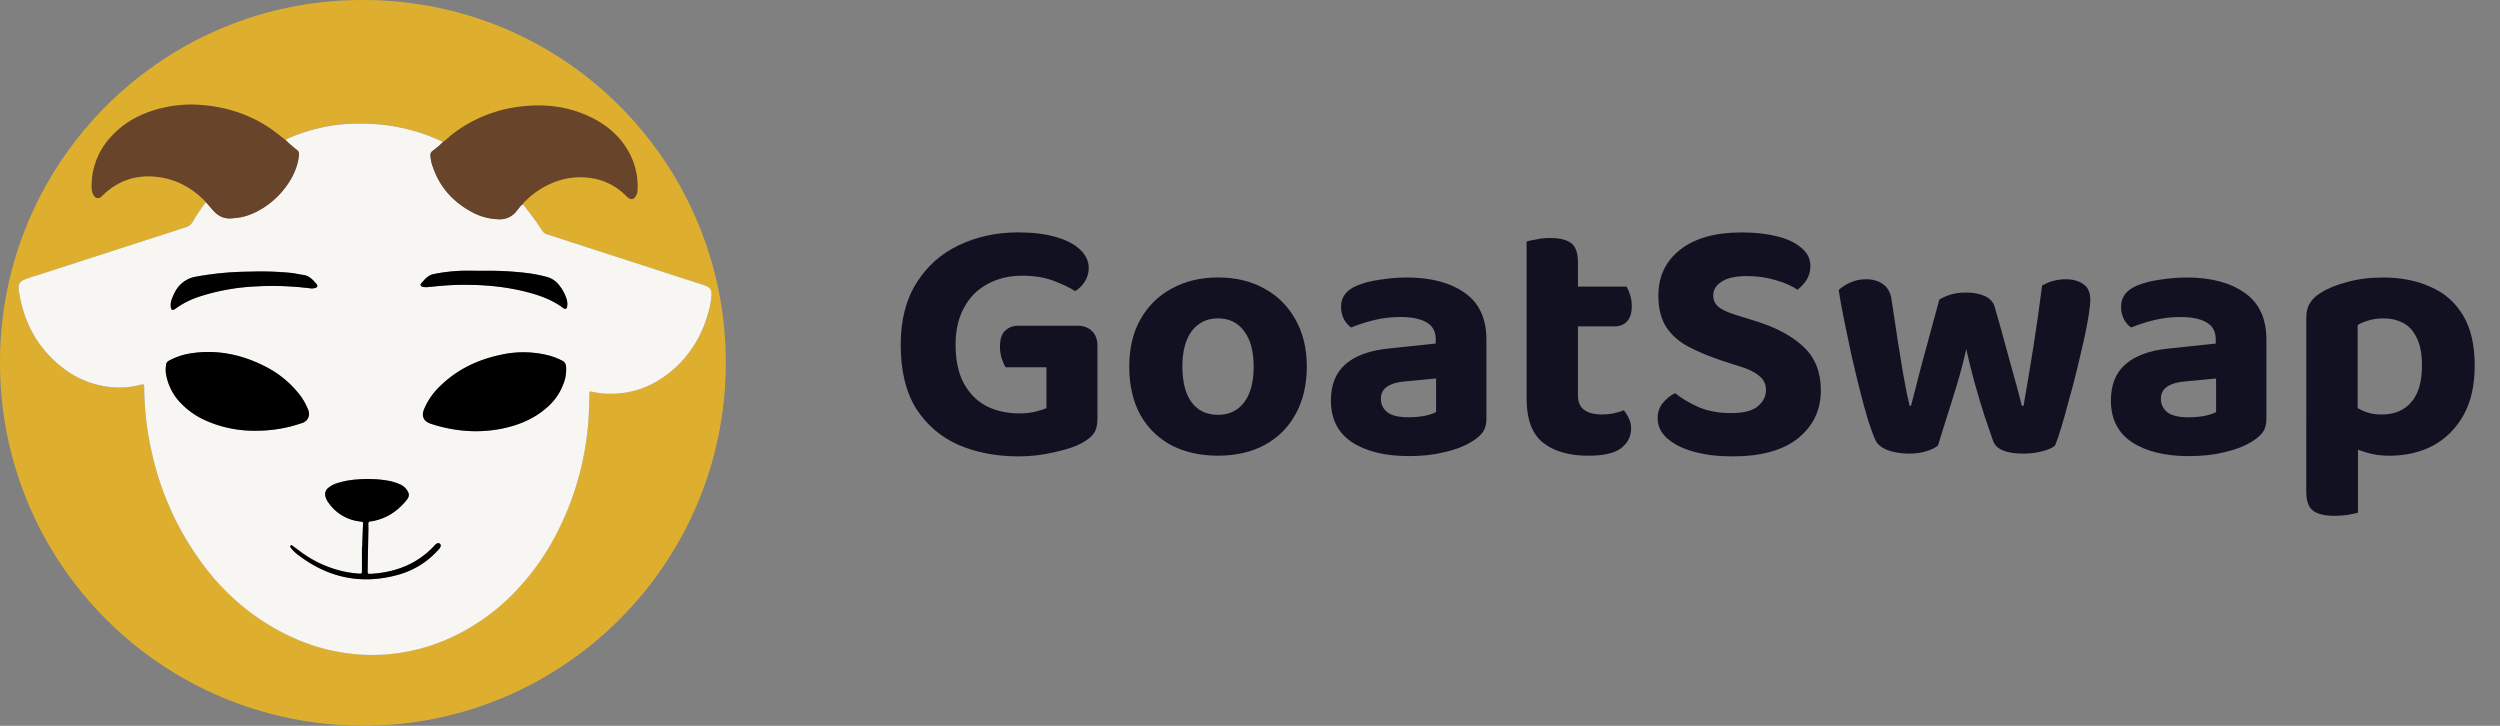 <?xml version="1.0" encoding="UTF-8" standalone="no"?>
<svg
   width="124"
   height="36"
   version="1.1"
   viewBox="0 0 124 36"
   xml:space="preserve"
   id="svg2"
   sodipodi:docname="Goatswap-LOGO-Horizontal-Dark.svg"
   inkscape:version="1.4 (86a8ad7, 2024-10-11)"
   xmlns:inkscape="http://www.inkscape.org/namespaces/inkscape"
   xmlns:sodipodi="http://sodipodi.sourceforge.net/DTD/sodipodi-0.dtd"
   xmlns="http://www.w3.org/2000/svg"
   xmlns:svg="http://www.w3.org/2000/svg"><rect x="0" y="0" width="124" height="36" fill="#808080" stroke="none"/><defs
     id="defs2" /><sodipodi:namedview
     id="namedview2"
     pagecolor="#ffffff"
     bordercolor="#000000"
     borderopacity="0.25"
     inkscape:showpageshadow="2"
     inkscape:pageopacity="0.0"
     inkscape:pagecheckerboard="0"
     inkscape:deskcolor="#d1d1d1"
     inkscape:zoom="14.580645"
     inkscape:cx="67.623895"
     inkscape:cy="27.639381"
     inkscape:window-width="3840"
     inkscape:window-height="2126"
     inkscape:window-x="3061"
     inkscape:window-y="-11"
     inkscape:window-maximized="1"
     inkscape:current-layer="g1" /><title
     id="title1">Goatswap-LOGO-Horizontal-Dark</title><path
     d="m54.434 17.16v3.605q0 .485-.191.745-.173.243-.589.468-.468.26-1.352.451-.884.208-1.768.208-1.664 0-2.999-.572-1.317-.589-2.097-1.803-.763-1.231-.763-3.155 0-1.837.78-3.068.78-1.248 2.097-1.872 1.335-.641 2.947-.641 1.075 0 1.855.225.797.225 1.213.624.433.399.433.919 0 .381-.208.693-.191.295-.468.451-.433-.277-1.092-.52-.659-.243-1.543-.243-.953 0-1.716.416-.745.399-1.161 1.179-.416.763-.416 1.82 0 1.144.399 1.907.416.763 1.127 1.144.728.364 1.647.364.433 0 .78-.087.364-.087.555-.173v-2.028h-2.028q-.104-.173-.191-.433-.087-.277-.087-.589 0-.537.243-.78.26-.26.676-.26h2.912q.468 0 .728.26.277.26.277.745zm10.383 1.023q0 1.352-.555 2.357-.537.988-1.525 1.525t-2.323.537q-1.317 0-2.323-.52-.988-.537-1.543-1.525-.537-1.005-.537-2.375t.555-2.34q.555-.988 1.543-1.525 1.005-.555 2.305-.555 1.317 0 2.305.555.988.537 1.543 1.543.555.988.555 2.323zm-4.403-2.392q-.815 0-1.3.624-.468.624-.468 1.768 0 1.161.468 1.785.468.607 1.3.607.832 0 1.3-.624.468-.624.468-1.768 0-1.127-.468-1.751-.468-.641-1.3-.641zm9.464 4.905q.399 0 .78-.069.399-.087.572-.191v-1.664l-1.456.139q-.589.035-.936.243-.347.208-.347.624 0 .416.329.676.329.243 1.057.243zm-.104-6.933q1.803 0 2.877.763 1.075.745 1.075 2.323v3.935q0 .433-.225.711-.225.26-.572.451-.52.312-1.3.485-.763.191-1.751.191-1.768 0-2.825-.693-1.04-.693-1.04-2.063 0-1.179.728-1.803.728-.641 2.167-.78l2.305-.243v-.208q0-.589-.468-.849-.451-.26-1.3-.26-.659 0-1.3.156-.624.156-1.127.364-.208-.139-.364-.416-.139-.295-.139-.607 0-.728.797-1.057.503-.208 1.161-.295.676-.104 1.3-.104zm5.945 4.004h2.548v1.855q0 .485.312.711.312.225.884.225.26 0 .555-.052.312-.069.52-.156.139.156.243.381.121.225.121.52 0 .589-.485.971-.485.381-1.629.381-1.456 0-2.271-.659-.797-.659-.797-2.149zm1.629-1.577v-1.976h3.328q.087.139.173.399.087.26.087.572 0 .52-.243.763-.225.243-.624.243zm.919 2.011h-2.548v-6.223q.173-.052.485-.104.312-.069.659-.069.745 0 1.075.26.329.26.329.953zm7.575 2.288q.936 0 1.335-.329.416-.347.416-.815 0-.433-.329-.693-.312-.277-.936-.468l-.919-.295q-.936-.312-1.664-.693-.711-.381-1.109-.988-.381-.607-.381-1.543 0-1.439 1.092-2.288 1.092-.849 3.033-.849.988 0 1.751.191.78.191 1.213.572.451.364.451.901 0 .399-.191.693-.173.277-.451.485-.399-.277-1.057-.468-.659-.208-1.456-.208-.832 0-1.248.277-.416.26-.416.693 0 .347.277.572.277.208.832.381l.953.295q1.577.485 2.427 1.3.849.797.849 2.149 0 1.456-1.127 2.375-1.127.901-3.259.901-1.057 0-1.889-.225-.832-.225-1.335-.659-.485-.433-.485-1.005 0-.451.26-.763.277-.329.607-.485.468.381 1.161.693.711.295 1.595.295zm11.683-3.172q-.191.867-.468 1.785t-.537 1.716q-.243.797-.399 1.283-.208.173-.572.277-.364.121-.867.121-.589 0-1.057-.173-.451-.173-.607-.503-.156-.347-.364-.988-.191-.641-.399-1.456-.208-.832-.416-1.733-.191-.901-.364-1.733-.173-.849-.277-1.525.208-.208.555-.364.364-.173.797-.173.537 0 .867.26.347.243.416.832.173 1.179.312 2.063.139.867.243 1.491.121.624.191 1.023.087.381.139.607h.069q.104-.399.312-1.213.208-.832.503-1.889.295-1.075.589-2.167.295-.173.607-.26.312-.087.728-.087.537 0 .919.173.381.173.485.52.312 1.057.572 2.045.277.988.485 1.751.208.745.295 1.127h.087q.243-1.387.485-2.912.243-1.525.433-3.051.537-.312 1.179-.312.537 0 .867.243.347.225.347.78 0 .26-.087.797-.087.537-.243 1.248-.156.693-.347 1.473-.191.78-.399 1.508-.191.728-.364 1.3-.173.572-.312.901-.191.173-.624.277-.433.121-.936.121-1.283 0-1.508-.624-.156-.468-.416-1.213-.243-.745-.485-1.612-.243-.884-.433-1.733zm11.041 3.38q.399 0 .78-.069.399-.087.572-.191v-1.664l-1.456.139q-.589.035-.936.243-.347.208-.347.624 0 .416.329.676.329.243 1.057.243zm-.104-6.933q1.803 0 2.877.763 1.075.745 1.075 2.323v3.935q0 .433-.225.711-.225.26-.572.451-.52.312-1.3.485-.763.191-1.751.191-1.768 0-2.825-.693-1.04-.693-1.04-2.063 0-1.179.728-1.803.728-.641 2.167-.78l2.305-.243v-.208q0-.589-.468-.849-.451-.26-1.3-.26-.659 0-1.3.156-.624.156-1.127.364-.208-.139-.364-.416-.139-.295-.139-.607 0-.728.797-1.057.503-.208 1.161-.295.676-.104 1.3-.104zm10.053 8.84q1.213 0 2.167-.503.953-.52 1.508-1.508.555-.988.555-2.461 0-1.525-.572-2.479-.572-.971-1.612-1.421-1.023-.468-2.357-.468-.988 0-1.785.225-.797.208-1.317.537-.364.225-.537.52-.173.277-.173.711v5.668h2.548v-5.304q.225-.139.537-.225.329-.104.728-.104.589 0 1.023.243t.659.763q.243.503.243 1.335 0 1.213-.537 1.82-.52.607-1.473.607-.537 0-.971-.208-.416-.208-.711-.451v2.167q.381.208.901.364.52.173 1.179.173zm-1.56-1.837h-2.565v3.605q0 .693.329.953.347.26 1.075.26.364 0 .676-.052t.485-.104z"
     fill="#121122"
     aria-label="GoatSwap"
     id="text1" /><g
     id="g1"><path
       d="M 17.969,36 C 7.907,35.94 -0.066,27.817 4.081855e-4,17.871 0.051,7.937 8.157,-0.07 18.093,4.673352e-4 28.169,0.055 36.037,8.231 36,18.054 35.965,27.983 27.899,36.011 17.969,36 Z M 14.148,6.931 c -1.336,0.655 -2.731,1.627 -3.919,3.115 -0.049,0.026 -0.089,0.066 -0.116,0.115 -0.2,0.266 -0.385,0.544 -0.553,0.832 -0.076,0.141 -0.206,0.245 -0.36,0.287 -1.553,0.498 -3.105,0.999 -4.655,1.504 -0.845,0.274 -1.69,0.546 -2.535,0.822 -0.283,0.096 -0.575,0.171 -0.846,0.287 -0.162,0.061 -0.262,0.224 -0.245,0.396 0.005,0.097 0.017,0.193 0.035,0.287 0.266,1.508 0.963,2.763 2.201,3.697 0.822,0.634 1.837,0.967 2.874,0.945 0.326,-0.009 0.65,-0.055 0.966,-0.138 0.128,-0.033 0.147,-0.015 0.158,0.11 0.001,0.028 0.001,0.056 0,0.083 0.011,1.069 0.138,2.134 0.378,3.176 0.428,1.952 1.257,3.795 2.434,5.41 0.645,0.898 1.414,1.699 2.284,2.381 0.766,0.6 1.608,1.097 2.503,1.479 0.986,0.418 2.035,0.669 3.103,0.742 0.617,0.041 1.236,0.019 1.848,-0.065 0.909,-0.124 1.795,-0.381 2.63,-0.761 1.336,-0.612 2.529,-1.497 3.502,-2.599 0.636,-0.708 1.187,-1.488 1.641,-2.324 1.061,-1.961 1.656,-4.14 1.739,-6.368 0.011,-0.271 0.019,-0.541 0.025,-0.811 0,-0.126 0.008,-0.13 0.134,-0.105 0.197,0.042 0.396,0.072 0.596,0.088 1.384,0.087 2.562,-0.389 3.565,-1.319 0.734,-0.688 1.269,-1.56 1.55,-2.525 0.11,-0.328 0.179,-0.669 0.206,-1.014 0.014,-0.281 -0.057,-0.383 -0.318,-0.491 -0.058,-0.023 -0.118,-0.041 -0.177,-0.06 -0.753,-0.243 -1.506,-0.487 -2.258,-0.73 L 29.664,12.445 27.189,11.642 c -0.116,-0.023 -0.218,-0.089 -0.287,-0.184 -0.292,-0.466 -0.629,-0.897 -0.965,-1.331 -1.362,-1.539 -2.219,-2.177 -3.971,-3.083 -0.027,-0.021 -0.056,-0.04 -0.086,-0.057 -1.011,-0.467 -2.097,-0.749 -3.207,-0.833 -1.014,-0.07 -2.025,-0.032 -3.016,0.238 -0.52,0.127 -1.025,0.308 -1.508,0.539 z"
       fill="#deaf2e"
       id="path2" /><path
       d="m 25.936,10.125 c 0.335,0.434 0.671,0.862 0.965,1.331 a 0.469,0.468 0 0 0 0.287,0.184 l 2.475,0.803 2.874,0.93 q 1.128,0.366 2.258,0.73 c 0.059,0.019 0.119,0.037 0.177,0.06 0.262,0.104 0.332,0.211 0.318,0.491 a 4.242,4.241 0 0 1 -0.209,1.017 5.608,5.607 0 0 1 -1.547,2.53 c -1.003,0.93 -2.182,1.406 -3.565,1.319 a 4.631,4.63 0 0 1 -0.596,-0.088 c -0.126,-0.025 -0.132,-0.021 -0.134,0.105 -0.006,0.27 -0.013,0.54 -0.025,0.811 A 14.52,14.518 0 0 1 27.475,26.718 12.175,12.173 0 0 1 25.834,29.042 10.499,10.497 0 0 1 22.332,31.641 9.438,9.437 0 0 1 19.702,32.401 9.18,9.178 0 0 1 17.854,32.466 9.619,9.617 0 0 1 14.751,31.724 11.18,11.178 0 0 1 12.248,30.245 11.675,11.673 0 0 1 9.965,27.86 14.453,14.451 0 0 1 7.531,22.449 14.775,14.773 0 0 1 7.153,19.273 a 0.807,0.807 0 0 0 0,-0.083 C 7.141,19.065 7.123,19.047 6.995,19.08 A 4.279,4.278 0 0 1 6.029,19.218 4.547,4.546 0 0 1 3.155,18.273 C 1.917,17.339 1.22,16.084 0.959,14.574 A 1.944,1.944 0 0 1 0.923,14.286 0.383,0.383 0 0 1 1.164,13.891 C 1.438,13.77 1.725,13.691 2.012,13.603 2.858,13.327 3.703,13.055 4.548,12.781 q 2.327,-0.753 4.655,-1.504 a 0.586,0.586 0 0 0 0.36,-0.287 8.575,8.574 0 0 1 0.553,-0.832 0.287,0.287 0 0 1 0.116,-0.115 c 0.096,0.111 0.192,0.219 0.287,0.331 0.258,0.313 0.569,0.501 0.994,0.454 a 4.289,4.288 0 0 0 0.454,-0.056 c 1.286,-0.272 2.526,-1.49 2.816,-2.769 A 3.162,3.161 0 0 0 14.833,7.676 0.26,0.26 0 0 0 14.714,7.426 6.101,6.1 0 0 1 14.153,6.932 7.768,7.767 0 0 1 15.66,6.398 c 0.991,-0.269 2.002,-0.308 3.016,-0.238 a 9.317,9.315 0 0 1 3.202,0.833 0.71,0.71 0 0 1 0.086,0.057 4.013,4.012 0 0 1 -0.505,0.431 0.258,0.258 0 0 0 -0.108,0.255 1.856,1.856 0 0 0 0.08,0.428 c 0.343,1.101 1.054,1.885 2.071,2.404 a 2.937,2.936 0 0 0 1.2,0.306 1.037,1.037 0 0 0 0.926,-0.415 c 0.047,-0.059 0.096,-0.119 0.144,-0.177 a 0.545,0.545 0 0 1 0.164,-0.158 z m -2.288,11.263 a 6.391,6.39 0 0 0 1.429,-0.165 c 0.753,-0.176 1.447,-0.479 2.035,-0.994 a 2.85,2.85 0 0 0 0.822,-1.159 1.926,1.925 0 0 0 0.141,-0.895 0.337,0.337 0 0 0 -0.201,-0.287 3.328,3.327 0 0 0 -0.618,-0.243 5.092,5.091 0 0 0 -2.432,-0.039 c -1.144,0.241 -2.163,0.732 -3.005,1.559 a 3.389,3.388 0 0 0 -0.786,1.14 c -0.139,0.342 -0.02,0.595 0.331,0.714 a 7.211,7.21 0 0 0 2.284,0.371 z m -10.95,-0.025 a 6.882,6.881 0 0 0 2.287,-0.383 0.472,0.472 0 0 0 0.305,-0.646 3.081,3.081 0 0 0 -0.534,-0.887 5.055,5.054 0 0 0 -1.643,-1.286 c -1.138,-0.575 -2.336,-0.823 -3.608,-0.637 a 3.429,3.428 0 0 0 -1.066,0.337 c -0.096,0.049 -0.186,0.103 -0.199,0.222 a 1.533,1.533 0 0 0 -0.016,0.393 2.698,2.698 0 0 0 0.761,1.539 3.885,3.884 0 0 0 1.204,0.839 5.917,5.916 0 0 0 2.51,0.508 z m 5.27,5.778 h -0.013 v 1.166 c 0,0.148 -0.005,0.149 -0.155,0.142 a 5.218,5.217 0 0 1 -1.144,-0.208 5.604,5.603 0 0 1 -1.82,-0.934 c -0.104,-0.08 -0.212,-0.157 -0.318,-0.234 -0.029,-0.02 -0.065,-0.039 -0.096,-0.012 -0.031,0.027 -0.011,0.078 0.011,0.109 a 1.595,1.595 0 0 0 0.306,0.311 c 1.516,1.182 3.201,1.543 5.055,1.015 a 4.134,4.134 0 0 0 1.936,-1.209 0.504,0.504 0 0 0 0.13,-0.186 0.125,0.125 0 0 0 -0.172,-0.151 0.426,0.426 0 0 0 -0.141,0.121 c -0.851,0.901 -1.905,1.311 -3.119,1.387 -0.192,0.012 -0.196,0.008 -0.192,-0.187 0.011,-0.604 0.023,-1.207 0.034,-1.811 0,-0.152 0.005,-0.305 0,-0.457 -0.006,-0.096 0.03,-0.143 0.126,-0.147 a 0.588,0.588 0 0 0 0.082,-0.011 c 0.702,-0.127 1.256,-0.499 1.697,-1.054 0.147,-0.183 0.134,-0.318 -0.006,-0.509 a 0.766,0.766 0 0 0 -0.32,-0.258 2.619,2.618 0 0 0 -0.575,-0.18 5.991,5.99 0 0 0 -1.576,-0.063 3.997,3.997 0 0 0 -0.999,0.192 1.254,1.254 0 0 0 -0.419,0.227 0.405,0.405 0 0 0 -0.126,0.451 0.918,0.918 0 0 0 0.153,0.294 2.176,2.176 0 0 0 1.506,0.91 c 0.237,0.032 0.202,0.033 0.192,0.221 -0.015,0.357 -0.026,0.711 -0.038,1.064 z m 5.996,-13.708 c -0.375,0 -0.75,-0.011 -1.124,0 a 8.501,8.5 0 0 0 -1.317,0.161 c -0.287,0.057 -0.447,0.26 -0.619,0.456 -0.066,0.075 -0.037,0.147 0.058,0.172 a 0.735,0.735 0 0 0 0.267,0.017 c 0.435,-0.043 0.87,-0.088 1.307,-0.103 1.262,-0.044 2.51,0.048 3.737,0.383 0.586,0.158 1.15,0.374 1.641,0.738 a 0.357,0.357 0 0 0 0.07,0.044 c 0.083,0.035 0.133,0.01 0.148,-0.08 a 0.83,0.83 0 0 0 -0.03,-0.41 2.154,2.153 0 0 0 -0.355,-0.655 1.156,1.156 0 0 0 -0.624,-0.422 7.282,7.28 0 0 0 -1.04,-0.198 15.776,15.774 0 0 0 -2.121,-0.103 z m -11.519,0.04 h -0.167 a 15.389,15.387 0 0 0 -2.541,0.245 1.43,1.43 0 0 0 -1.054,0.758 2.874,2.874 0 0 0 -0.17,0.383 0.792,0.792 0 0 0 -0.033,0.409 c 0.016,0.096 0.061,0.12 0.144,0.087 a 0.422,0.421 0 0 0 0.088,-0.055 4.327,4.326 0 0 1 1.224,-0.607 10.672,10.671 0 0 1 2.757,-0.49 14.967,14.964 0 0 1 2.701,0.096 0.59,0.59 0 0 0 0.246,-0.02 c 0.107,-0.034 0.133,-0.096 0.057,-0.192 -0.175,-0.204 -0.351,-0.412 -0.646,-0.451 -0.206,-0.028 -0.408,-0.079 -0.614,-0.101 a 15.391,15.388 0 0 0 -1.996,-0.063 z"
       fill="#f8f6f2"
       id="path3" /><path
       d="m 25.936,10.125 a 0.545,0.545 0 0 0 -0.164,0.157 c -0.05,0.058 -0.096,0.118 -0.144,0.177 a 1.037,1.037 0 0 1 -0.926,0.415 2.937,2.936 0 0 1 -1.2,-0.306 C 22.486,10.049 21.777,9.265 21.431,8.164 A 1.856,1.856 0 0 1 21.351,7.736 0.258,0.258 0 0 1 21.462,7.481 4.013,4.012 0 0 0 21.967,7.05 C 22.159,6.902 22.332,6.733 22.527,6.588 A 6.803,6.801 0 0 1 25.817,5.284 c 1.246,-0.153 2.452,0 3.582,0.575 0.835,0.425 1.498,1.039 1.903,1.902 a 3.481,3.48 0 0 1 0.316,1.724 0.501,0.501 0 0 1 -0.032,0.141 c -0.112,0.287 -0.298,0.332 -0.515,0.11 A 3.027,3.026 0 0 0 29.285,8.829 3.555,3.554 0 0 0 27.35,9.095 4.12,4.119 0 0 0 26.037,9.996 0.32,0.32 0 0 0 25.936,10.125 Z"
       id="path4"
       fill="#68442b" /><path
       d="m 14.148,6.931 a 6.101,6.1 0 0 0 0.561,0.493 0.26,0.26 0 0 1 0.119,0.25 3.162,3.161 0 0 1 -0.05,0.329 c -0.287,1.28 -1.533,2.497 -2.816,2.769 a 4.289,4.288 0 0 1 -0.454,0.056 c -0.424,0.047 -0.736,-0.141 -0.994,-0.454 -0.096,-0.112 -0.192,-0.22 -0.287,-0.331 C 9.582,9.353 8.797,8.909 7.857,8.782 6.803,8.645 5.878,8.932 5.111,9.676 A 1.041,1.04 0 0 1 5.005,9.772 0.219,0.219 0 0 1 4.665,9.713 0.679,0.679 0 0 1 4.546,9.341 3.559,3.559 0 0 1 5.487,6.802 C 6.221,5.987 7.159,5.539 8.217,5.317 A 6.085,6.084 0 0 1 9.914,5.2 c 1.488,0.103 2.829,0.591 3.988,1.541 0.08,0.066 0.164,0.126 0.246,0.19 z"
       id="path5"
       fill="#68442b" /><path
       d="m 23.648,21.388 a 7.211,7.21 0 0 1 -2.284,-0.374 c -0.351,-0.119 -0.469,-0.372 -0.331,-0.714 a 3.389,3.388 0 0 1 0.786,-1.14 c 0.841,-0.827 1.861,-1.317 3.005,-1.559 a 5.092,5.091 0 0 1 2.432,0.039 3.328,3.327 0 0 1 0.618,0.243 0.337,0.337 0 0 1 0.201,0.287 1.926,1.925 0 0 1 -0.141,0.895 2.85,2.85 0 0 1 -0.822,1.159 c -0.588,0.515 -1.282,0.818 -2.035,0.994 a 6.391,6.39 0 0 1 -1.429,0.168 z"
       id="path6" /><path
       d="M 12.697,21.363 A 5.917,5.916 0 0 1 10.19,20.85 3.885,3.884 0 0 1 8.986,20.011 2.698,2.698 0 0 1 8.225,18.472 1.533,1.533 0 0 1 8.241,18.079 c 0.013,-0.119 0.105,-0.173 0.199,-0.222 A 3.429,3.428 0 0 1 9.507,17.519 c 1.272,-0.186 2.47,0.064 3.608,0.637 a 5.055,5.054 0 0 1 1.64,1.29 3.081,3.081 0 0 1 0.531,0.889 0.472,0.472 0 0 1 -0.305,0.646 6.882,6.881 0 0 1 -2.284,0.381 z"
       id="path7" /><path
       d="m 17.966,27.141 c 0.012,-0.353 0.023,-0.707 0.036,-1.061 0.007,-0.192 0.041,-0.192 -0.192,-0.221 a 2.176,2.176 0 0 1 -1.506,-0.91 0.918,0.918 0 0 1 -0.153,-0.294 0.405,0.405 0 0 1 0.126,-0.451 1.254,1.254 0 0 1 0.419,-0.227 3.997,3.997 0 0 1 0.999,-0.192 5.991,5.99 0 0 1 1.576,0.063 2.619,2.618 0 0 1 0.575,0.18 0.766,0.766 0 0 1 0.32,0.258 c 0.14,0.192 0.152,0.326 0.006,0.509 -0.441,0.55 -0.995,0.922 -1.697,1.054 a 0.588,0.588 0 0 1 -0.082,0.011 c -0.096,0 -0.131,0.048 -0.126,0.147 0.009,0.152 0.006,0.305 0,0.457 -0.011,0.604 -0.023,1.208 -0.034,1.811 0,0.192 0,0.199 0.192,0.187 1.216,-0.079 2.27,-0.489 3.115,-1.39 a 0.426,0.426 0 0 1 0.141,-0.121 0.125,0.125 0 0 1 0.172,0.151 0.504,0.504 0 0 1 -0.13,0.186 4.134,4.134 0 0 1 -1.936,1.209 c -1.854,0.528 -3.539,0.167 -5.055,-1.015 a 1.595,1.595 0 0 1 -0.306,-0.311 c -0.023,-0.032 -0.054,-0.072 -0.011,-0.109 0.042,-0.037 0.067,-0.008 0.096,0.012 0.106,0.077 0.214,0.154 0.318,0.234 a 5.604,5.603 0 0 0 1.82,0.934 5.218,5.217 0 0 0 1.148,0.211 c 0.15,0.008 0.154,0.006 0.155,-0.142 v -1.166 z"
       id="path8" /><path
       d="m 23.962,13.433 a 15.776,15.774 0 0 1 2.116,0.103 7.282,7.28 0 0 1 1.037,0.198 1.156,1.156 0 0 1 0.624,0.422 2.154,2.153 0 0 1 0.355,0.655 0.83,0.83 0 0 1 0.03,0.41 c -0.014,0.089 -0.064,0.115 -0.148,0.08 a 0.357,0.357 0 0 1 -0.07,-0.044 c -0.493,-0.364 -1.054,-0.575 -1.641,-0.738 -1.223,-0.332 -2.471,-0.424 -3.737,-0.383 -0.437,0.015 -0.872,0.06 -1.307,0.103 a 0.735,0.735 0 0 1 -0.267,-0.017 c -0.096,-0.026 -0.125,-0.096 -0.058,-0.172 0.172,-0.196 0.332,-0.399 0.619,-0.456 a 8.501,8.5 0 0 1 1.317,-0.161 c 0.38,-0.011 0.756,0 1.131,0 z"
       id="path9" /><path
       d="m 12.443,13.473 a 15.391,15.388 0 0 1 1.994,0.065 c 0.206,0.022 0.408,0.073 0.614,0.101 0.295,0.039 0.47,0.247 0.646,0.451 0.076,0.087 0.05,0.154 -0.057,0.192 a 0.59,0.59 0 0 1 -0.246,0.02 14.967,14.964 0 0 0 -2.701,-0.096 10.672,10.671 0 0 0 -2.757,0.49 4.327,4.326 0 0 0 -1.224,0.607 0.422,0.421 0 0 1 -0.088,0.055 c -0.082,0.033 -0.127,0.005 -0.144,-0.087 a 0.792,0.792 0 0 1 0.033,-0.409 2.874,2.874 0 0 1 0.17,-0.383 1.43,1.43 0 0 1 1.054,-0.758 15.389,15.387 0 0 1 2.541,-0.245 z"
       id="path10" /></g></svg>
